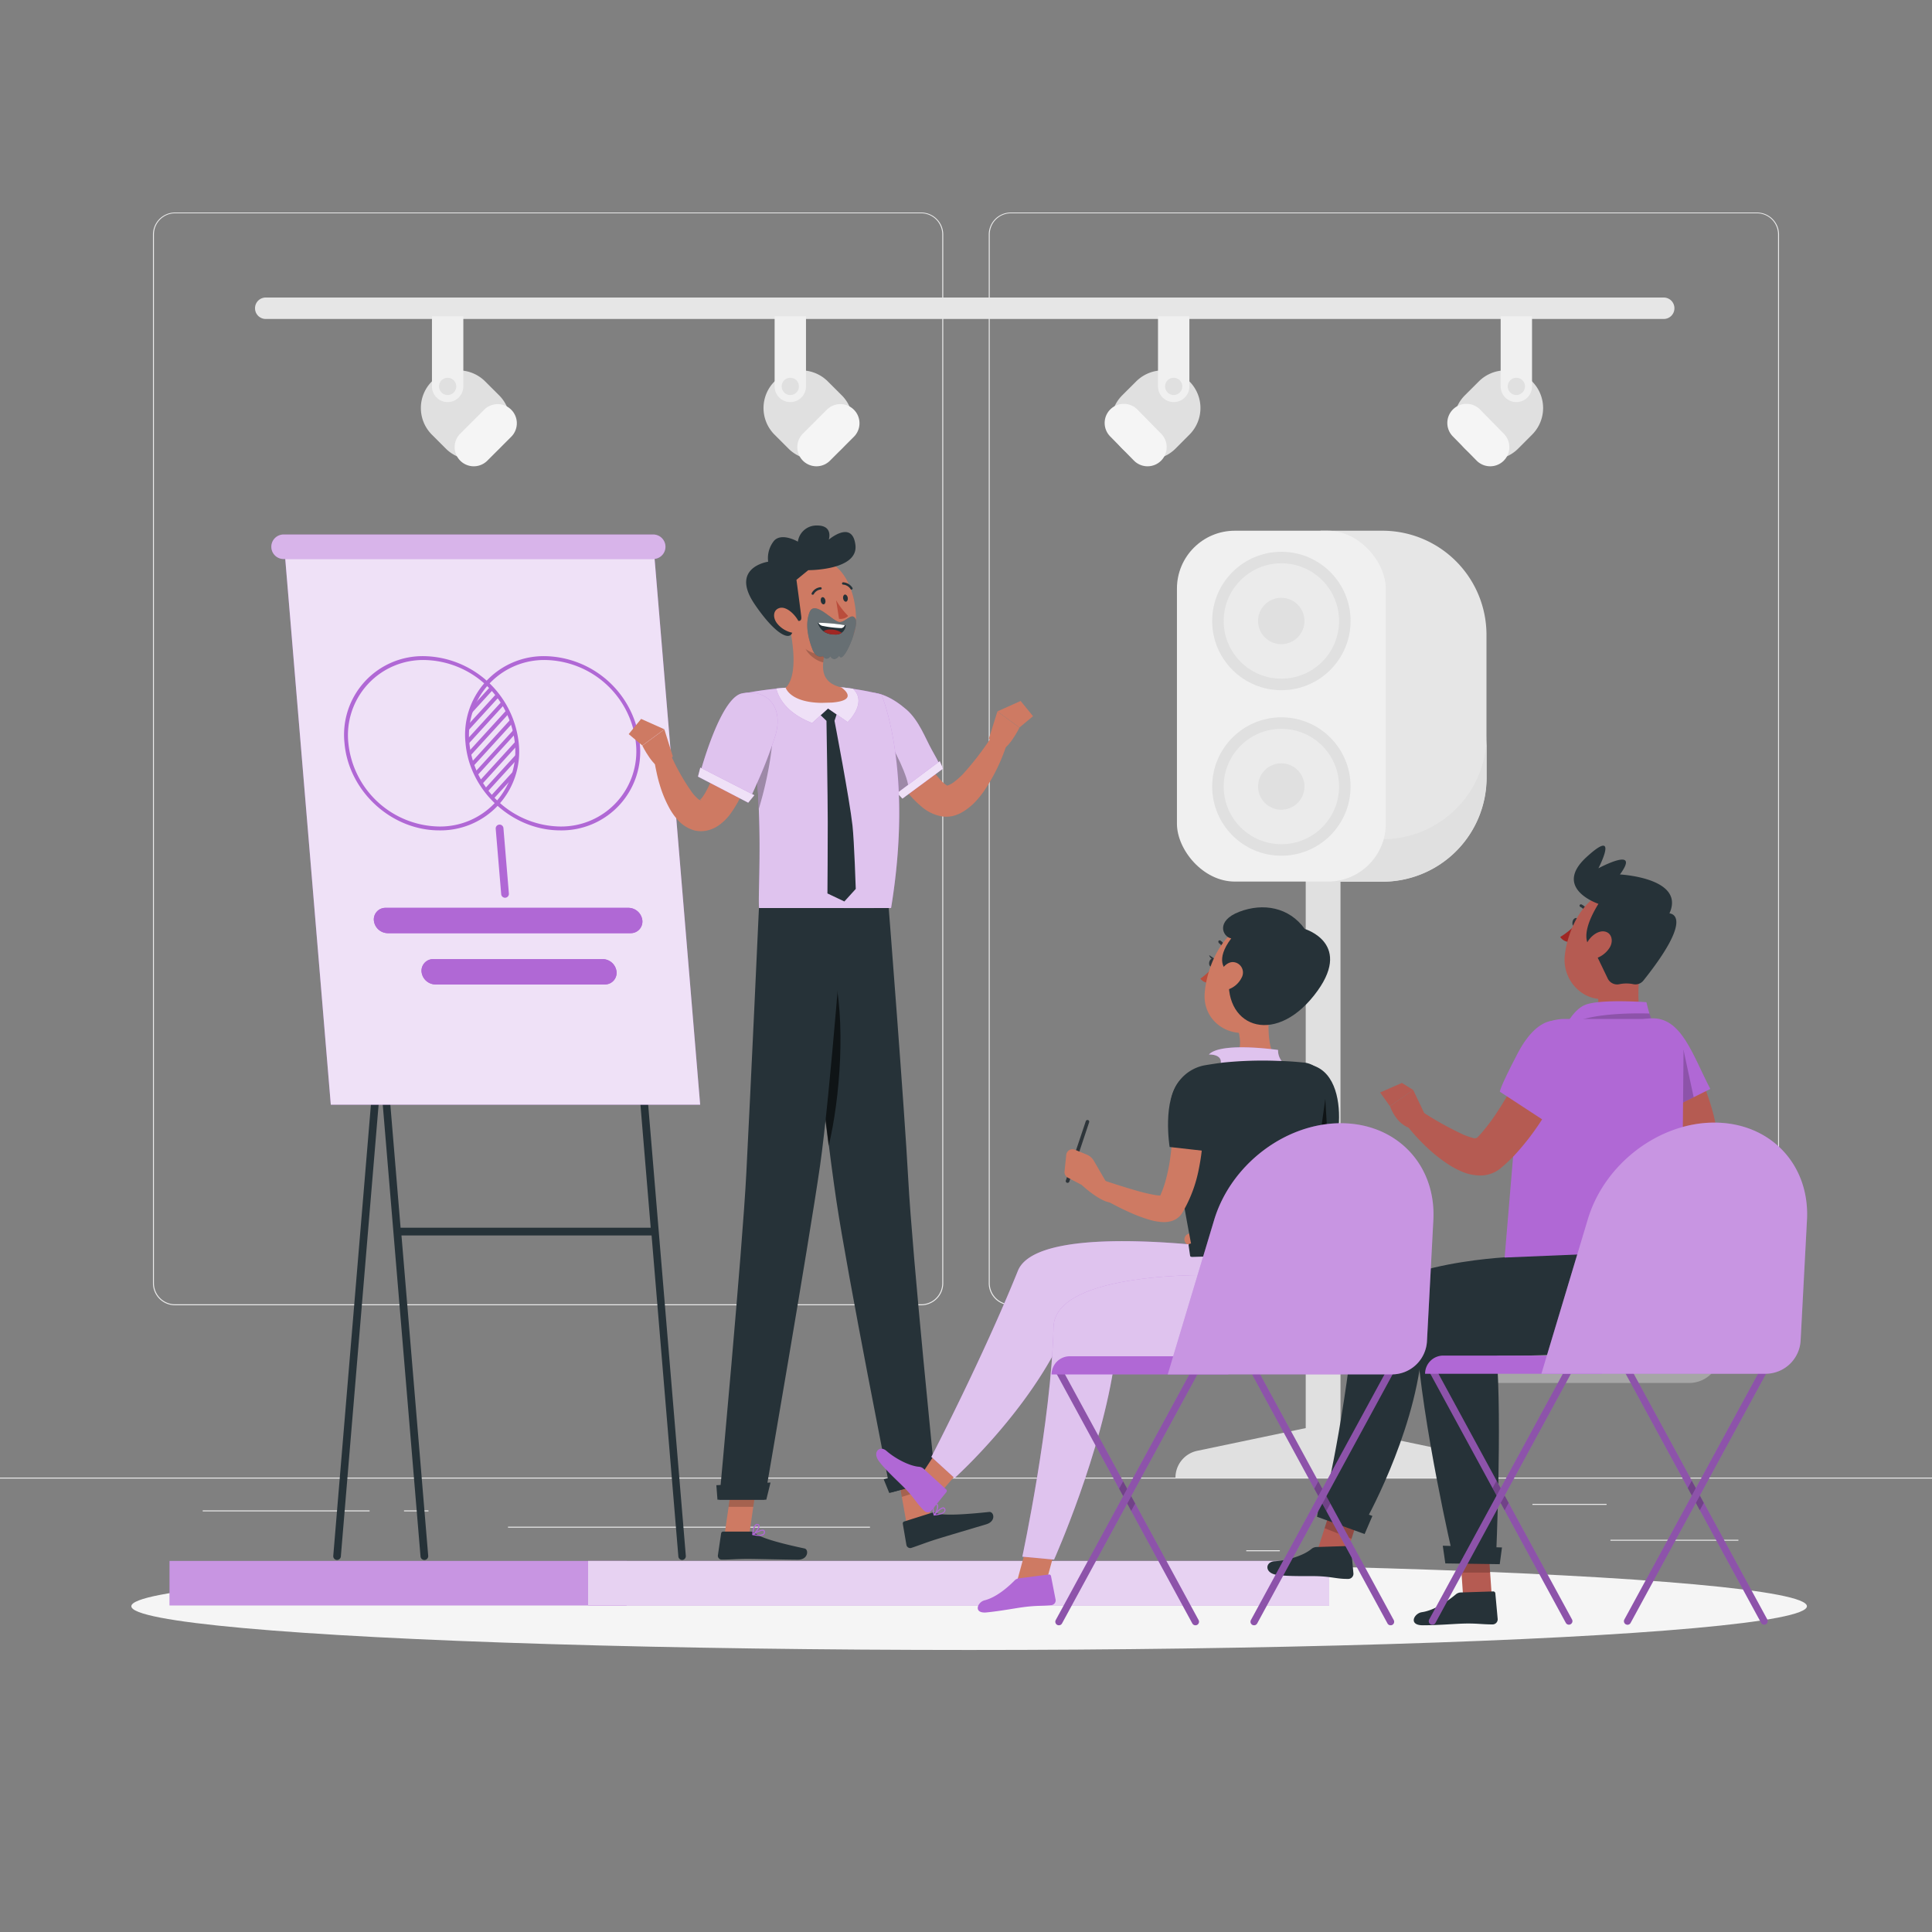 <svg xmlns="http://www.w3.org/2000/svg" viewBox="0 0 500 500"><rect x="0" y="0" width="500" height="500" fill="#808080" stroke="none"/><g id="freepik--background-complete--inject-62"><rect x="416.78" y="398.49" width="33.12" height="0.25" style="fill:#ebebeb"></rect><rect x="322.53" y="401.21" width="8.69" height="0.25" style="fill:#ebebeb"></rect><rect x="396.59" y="389.21" width="19.19" height="0.25" style="fill:#ebebeb"></rect><rect x="52.46" y="390.89" width="43.19" height="0.25" style="fill:#ebebeb"></rect><rect x="104.56" y="390.89" width="6.33" height="0.25" style="fill:#ebebeb"></rect><rect x="131.47" y="395.11" width="93.68" height="0.25" style="fill:#ebebeb"></rect><path d="M238.4,337.8H45.3a5.71,5.71,0,0,1-5.71-5.71V60.66A5.71,5.71,0,0,1,45.3,55H238.4a5.71,5.71,0,0,1,5.71,5.71V332.09A5.71,5.71,0,0,1,238.4,337.8ZM45.3,55.2a5.47,5.47,0,0,0-5.46,5.46V332.09a5.47,5.47,0,0,0,5.46,5.46H238.4a5.47,5.47,0,0,0,5.46-5.46V60.66a5.47,5.47,0,0,0-5.46-5.46Z" style="fill:#ebebeb"></path><path d="M454.7,337.8H261.6a5.71,5.71,0,0,1-5.71-5.71V60.66A5.71,5.71,0,0,1,261.6,55H454.7a5.71,5.71,0,0,1,5.71,5.71V332.09A5.71,5.71,0,0,1,454.7,337.8ZM261.6,55.2a5.47,5.47,0,0,0-5.46,5.46V332.09a5.47,5.47,0,0,0,5.46,5.46H454.7a5.47,5.47,0,0,0,5.46-5.46V60.66a5.47,5.47,0,0,0-5.46-5.46Z" style="fill:#ebebeb"></path><rect y="382.4" width="500" height="0.25" style="fill:#ebebeb"></rect><path d="M375,375.47l-28.08-5.88V224.24h-9V369.59l-28.08,5.88a7.09,7.09,0,0,0-5.63,6.94h76.38A7.09,7.09,0,0,0,375,375.47Z" style="fill:#e0e0e0"></path><path d="M341.76,137.35h16a26.94,26.94,0,0,1,26.94,26.94v36.93a26.94,26.94,0,0,1-26.94,26.94h-16a0,0,0,0,1,0,0v-90.8A0,0,0,0,1,341.76,137.35Z" style="fill:#e6e6e6"></path><path d="M357.81,217.19H341.76v11h16.05a26.94,26.94,0,0,0,26.93-26.94v-11A26.94,26.94,0,0,1,357.81,217.19Z" style="fill:#e0e0e0"></path><rect x="304.59" y="137.35" width="54.05" height="90.8" rx="14.98" style="fill:#f0f0f0"></rect><circle cx="331.62" cy="160.71" r="17.91" style="fill:#e0e0e0"></circle><circle cx="331.62" cy="203.55" r="17.91" style="fill:#e0e0e0"></circle><circle cx="331.62" cy="160.71" r="14.93" style="fill:#ebebeb"></circle><path d="M337.59,160.71a6,6,0,1,1-6-6A6,6,0,0,1,337.59,160.71Z" style="fill:#e0e0e0"></path><circle cx="331.62" cy="203.55" r="14.93" style="fill:#ebebeb"></circle><path d="M337.59,203.55a6,6,0,1,1-6-6A6,6,0,0,1,337.59,203.55Z" style="fill:#e0e0e0"></path><path d="M430.56,82.55H68.78A2.77,2.77,0,0,1,66,79.78h0A2.77,2.77,0,0,1,68.78,77H430.56a2.77,2.77,0,0,1,2.78,2.78h0A2.77,2.77,0,0,1,430.56,82.55Z" style="fill:#e6e6e6"></path><path d="M129.17,116.1h0a9.75,9.75,0,0,1-13.79,0l-3.61-3.61a9.75,9.75,0,0,1,0-13.78h0a9.75,9.75,0,0,1,13.79,0l3.61,3.6A9.75,9.75,0,0,1,129.17,116.1Z" style="fill:#e0e0e0"></path><path d="M119.15,112.19a4.95,4.95,0,1,0,7,7l6.12-6.12a4.95,4.95,0,1,0-7-7Z" style="fill:#f5f5f5"></path><path d="M119.91,100a4.06,4.06,0,0,1-8.12,0V81.85h8.12Z" style="fill:#f0f0f0"></path><path d="M118.08,100a2.23,2.23,0,1,1-2.23-2.23A2.23,2.23,0,0,1,118.08,100Z" style="fill:#e0e0e0"></path><path d="M217.85,116.1h0a9.75,9.75,0,0,1-13.79,0l-3.61-3.61a9.75,9.75,0,0,1,0-13.78h0a9.75,9.75,0,0,1,13.79,0l3.61,3.6A9.75,9.75,0,0,1,217.85,116.1Z" style="fill:#e0e0e0"></path><path d="M207.83,112.19a4.95,4.95,0,1,0,7,7l6.12-6.12a4.95,4.95,0,1,0-7-7Z" style="fill:#f5f5f5"></path><path d="M208.59,100a4.06,4.06,0,0,1-8.12,0V81.85h8.12Z" style="fill:#f0f0f0"></path><path d="M206.76,100a2.23,2.23,0,1,1-2.23-2.23A2.23,2.23,0,0,1,206.76,100Z" style="fill:#e0e0e0"></path><path d="M379.11,116.1h0a9.75,9.75,0,0,0,13.79,0l3.6-3.61a9.74,9.74,0,0,0,0-13.78h0a9.74,9.74,0,0,0-13.78,0l-3.61,3.6A9.75,9.75,0,0,0,379.11,116.1Z" style="fill:#e0e0e0"></path><path d="M389.13,112.19a4.95,4.95,0,1,1-7,7L376.05,113a4.95,4.95,0,1,1,7-7Z" style="fill:#f5f5f5"></path><path d="M388.37,100a4.06,4.06,0,0,0,8.12,0V81.85h-8.12Z" style="fill:#f0f0f0"></path><path d="M390.2,100a2.23,2.23,0,1,0,2.23-2.23A2.23,2.23,0,0,0,390.2,100Z" style="fill:#e0e0e0"></path><path d="M290.43,116.1h0a9.75,9.75,0,0,0,13.79,0l3.6-3.61a9.74,9.74,0,0,0,0-13.78h0a9.74,9.74,0,0,0-13.78,0l-3.61,3.6A9.75,9.75,0,0,0,290.43,116.1Z" style="fill:#e0e0e0"></path><path d="M300.45,112.19a4.95,4.95,0,1,1-7,7L287.37,113a4.95,4.95,0,1,1,7-7Z" style="fill:#f5f5f5"></path><path d="M299.69,100a4.06,4.06,0,1,0,8.12,0V81.85h-8.12Z" style="fill:#f0f0f0"></path><path d="M301.52,100a2.23,2.23,0,1,0,2.23-2.23A2.23,2.23,0,0,0,301.52,100Z" style="fill:#e0e0e0"></path></g><g id="freepik--Shadow--inject-62"><ellipse id="freepik--path--inject-62" cx="250.81" cy="415.69" rx="216.82" ry="11.32" style="fill:#f5f5f5"></ellipse></g><g id="freepik--Stage--inject-62"><path d="M425.45,300.28h0c12.79,0,21.9,9.53,21.23,22.23l-1.47,27.76a8.06,8.06,0,0,1-8,7.64h-51.4l10.62-35.4C400.18,309.81,412.65,300.28,425.45,300.28Z" style="fill:#fff;opacity:0.3"></path><rect x="43.88" y="403.97" width="118.3" height="11.51" style="fill:#B068D5"></rect><rect x="43.88" y="403.97" width="118.3" height="11.51" style="fill:#fff;opacity:0.3"></rect><rect x="152.2" y="403.97" width="191.8" height="11.51" style="fill:#B068D5"></rect><rect x="152.2" y="403.97" width="191.8" height="11.51" style="fill:#fff;opacity:0.7"></rect></g><g id="freepik--Board--inject-62"><path d="M87.16,403.72h0a1,1,0,0,1-.91-1.08l20.12-241.07h2v2h-.16l-20,239.24A1,1,0,0,1,87.16,403.72Z" style="fill:#263238"></path><path d="M176.57,403.72h0a1,1,0,0,0,.92-1.08L157.37,161.57h-2v2h.17l12.86,154.16H103.67l-13-156.16h-2v2h.16l20,239.24a1,1,0,0,0,1.08.91h0a1,1,0,0,0,.91-1.08l-6.92-82.91h64.73l6.93,83.08A1,1,0,0,0,176.57,403.72Z" style="fill:#263238"></path><polygon points="181.2 285.89 85.61 285.89 73.54 141.27 169.13 141.27 181.2 285.89" style="fill:#B068D5"></polygon><polygon points="181.2 285.89 85.61 285.89 73.54 141.27 169.13 141.27 181.2 285.89" style="fill:#fff;opacity:0.8"></polygon><path d="M169.05,144.67H73.39a3.17,3.17,0,0,1-3.17-3.17h0a3.17,3.17,0,0,1,3.17-3.17h95.66a3.17,3.17,0,0,1,3.17,3.17h0A3.17,3.17,0,0,1,169.05,144.67Z" style="fill:#B068D5"></path><path d="M169.05,144.67H73.39a3.17,3.17,0,0,1-3.17-3.17h0a3.17,3.17,0,0,1,3.17-3.17h95.66a3.17,3.17,0,0,1,3.17,3.17h0A3.17,3.17,0,0,1,169.05,144.67Z" style="fill:#fff;opacity:0.5"></path><path d="M129.71,231.42l-1.42-16.93a1,1,0,0,1,.92-1.08h0a1,1,0,0,1,1.08.91l1.41,16.93a1,1,0,0,1-.91,1.08h0A1,1,0,0,1,129.71,231.42Z" style="fill:#B068D5"></path><path d="M113.68,214.9c-12.43,0-23.43-10.12-24.52-22.55a20.34,20.34,0,0,1,20.57-22.54,25.13,25.13,0,0,1,24.52,22.54A20.36,20.36,0,0,1,113.68,214.9Zm-3.86-44.09a19.45,19.45,0,0,0-19.66,21.54,24,24,0,0,0,23.43,21.55,19.45,19.45,0,0,0,19.66-21.55A24,24,0,0,0,109.82,170.81Z" style="fill:#B068D5"></path><path d="M145,214.9c-12.43,0-23.43-10.12-24.52-22.55a20.35,20.35,0,0,1,20.57-22.54,25.13,25.13,0,0,1,24.52,22.54A20.35,20.35,0,0,1,145,214.9Zm-3.86-44.09a19.45,19.45,0,0,0-19.66,21.54,24,24,0,0,0,23.43,21.55,19.45,19.45,0,0,0,19.66-21.55A24,24,0,0,0,141.15,170.81Z" style="fill:#B068D5"></path><path d="M121,192.77l9.46-10.36c-.18-.31-.38-.62-.57-.92l-9,9.85c0,.34,0,.68.06,1C121,192.49,121,192.63,121,192.77Z" style="fill:#B068D5"></path><path d="M131.69,184.66c-.16-.34-.32-.68-.5-1l-9.9,10.85c.07.43.16.85.26,1.26Z" style="fill:#B068D5"></path><path d="M132.66,187.14c-.12-.38-.25-.75-.39-1.12L122,197.29c.12.38.25.75.38,1.12Z" style="fill:#B068D5"></path><path d="M129.14,180.35l-.65-.84-7.39,8.1c-.08.57-.13,1.14-.16,1.72Z" style="fill:#B068D5"></path><path d="M127.61,178.47c-.23-.26-.47-.51-.72-.76l-4.48,4.92a19.78,19.78,0,0,0-.81,2.43Z" style="fill:#B068D5"></path><path d="M132.59,201.42a21.14,21.14,0,0,0,.69-2.3L127,206c.23.26.47.52.71.77Z" style="fill:#B068D5"></path><path d="M130.09,206.16l-1.46,1.6.1.1A20.25,20.25,0,0,0,130.09,206.16Z" style="fill:#B068D5"></path><path d="M133.39,189.89c-.08-.42-.18-.83-.28-1.24L122.94,199.8q.23.51.48,1Z" style="fill:#B068D5"></path><path d="M133.7,196.65c.06-.55.1-1.11.11-1.67l-8.36,9.16c.21.29.42.57.64.85Z" style="fill:#B068D5"></path><path d="M133.79,193c0-.22,0-.44,0-.66l-.09-.76-9.56,10.48q.27.47.57.93Z" style="fill:#B068D5"></path><path d="M163.24,241.5H100.32a3.65,3.65,0,0,1-3.56-3.28h0a3,3,0,0,1,3-3.27h62.92a3.65,3.65,0,0,1,3.56,3.27h0A3,3,0,0,1,163.24,241.5Z" style="fill:#B068D5"></path><path d="M156.58,254.77H112.66a3.65,3.65,0,0,1-3.56-3.28h0a3,3,0,0,1,3-3.27H156a3.64,3.64,0,0,1,3.56,3.27h0A3,3,0,0,1,156.58,254.77Z" style="fill:#B068D5"></path><path d="M163.24,241.5H100.32a3.65,3.65,0,0,1-3.56-3.28h0a3,3,0,0,1,3-3.27h62.92a3.65,3.65,0,0,1,3.56,3.27h0A3,3,0,0,1,163.24,241.5Z" style="fill:#B068D5"></path><path d="M156.58,254.77H112.66a3.65,3.65,0,0,1-3.56-3.28h0a3,3,0,0,1,3-3.27H156a3.64,3.64,0,0,1,3.56,3.27h0A3,3,0,0,1,156.58,254.77Z" style="fill:#B068D5"></path></g><g id="freepik--character-1--inject-62"><polygon points="234.62 394.33 240.86 392.36 238.34 378.03 232.09 380 234.62 394.33" style="fill:#ce7a63"></polygon><path d="M241,391.55l-7,2.21a.52.52,0,0,0-.36.57l.94,5.5a1,1,0,0,0,1.35.74c2.43-.81,3.57-1.32,6.66-2.29,1.9-.6,10-3,12.64-3.79s2-3.32.78-3.2c-5.22.55-11.74,1.08-13.82.29A1.78,1.78,0,0,0,241,391.55Z" style="fill:#263238"></path><polygon points="232.09 380 238.34 378.03 239.64 385.42 233.39 387.39 232.09 380" style="opacity:0.2"></polygon><path d="M230,235s4.08,52,5.05,70.14c1.06,19.87,7,78,7,78l-11.55,3.12s-11.19-56.3-14.06-75.61c-3.12-21-9.25-75.61-9.25-75.61Z" style="fill:#263238"></path><polygon points="230.14 386.39 242.51 383.06 242.71 378.14 228.7 382.85 230.14 386.39" style="fill:#263238"></polygon><path d="M243.49,391.91a8.48,8.48,0,0,1-1.72.31.14.14,0,0,1-.13-.08.14.14,0,0,1,0-.16c.17-.2,1.66-1.93,2.49-1.88a.5.5,0,0,1,.44.29.82.82,0,0,1,0,.83A1.89,1.89,0,0,1,243.49,391.91Zm-1.36,0c1.17-.14,2-.43,2.21-.81a.55.55,0,0,0,0-.54.24.24,0,0,0-.21-.14C243.66,390.37,242.74,391.21,242.13,391.89Z" style="fill:#B068D5"></path><path d="M241.81,392.21h-.07a.17.17,0,0,1-.11-.09c0-.08-.58-1.78-.09-2.57a.88.88,0,0,1,.58-.39.51.51,0,0,1,.62.26c.31.62-.33,2.18-.86,2.74Zm.27-2.73a.53.53,0,0,0-.29.22,3.31,3.31,0,0,0,.05,2.06,3.16,3.16,0,0,0,.63-2.18c0-.08-.1-.16-.32-.12Z" style="fill:#B068D5"></path><path d="M215.63,251.08c-2.38-9.28-4.81-7.06-6.54-3,.18,2.85.37,5.85.58,9,1.42,12.19,3.22,27.28,4.79,39.48C217.4,284.34,219,264,215.63,251.08Z" style="opacity:0.6"></path><polygon points="187.53 397.12 193.92 397.12 196.04 382.33 189.66 382.33 187.53 397.12" style="fill:#ce7a63"></polygon><path d="M194.32,396.38h-7.18a.52.52,0,0,0-.51.44l-.84,5.68a1,1,0,0,0,1,1.13c2.5,0,3.7-.19,6.86-.19,1.94,0,10.18.21,12.86.21s2.84-2.65,1.72-2.9c-5-1.07-11.18-2.56-12.86-4A1.67,1.67,0,0,0,194.32,396.38Z" style="fill:#263238"></path><polygon points="189.65 382.33 196.04 382.33 194.95 389.96 188.56 389.96 189.65 382.33" style="opacity:0.2"></polygon><path d="M218.52,234.62s-3.66,48.82-6.3,67.11c-2.88,20-14.37,86.39-14.37,86.39h-11.7s6-64.74,7-84.57c1.12-21.52,3.28-68.93,3.28-68.93Z" style="fill:#263238"></path><polygon points="185.68 388.12 198.32 388.12 199.41 383.68 185.39 384.37 185.68 388.12" style="fill:#263238"></polygon><path d="M196.49,397.5a7.49,7.49,0,0,1-1.68-.23.14.14,0,0,1-.11-.12.19.19,0,0,1,.08-.15c.21-.14,2.13-1.38,2.88-1.07a.48.48,0,0,1,.31.42.88.88,0,0,1-.25.81A1.87,1.87,0,0,1,196.49,397.5Zm-1.26-.45a3.1,3.1,0,0,0,2.3-.1.58.58,0,0,0,.15-.53.23.23,0,0,0-.15-.21C197.13,396,196,396.58,195.23,397.05Z" style="fill:#B068D5"></path><path d="M194.84,397.27h-.07a.15.15,0,0,1-.07-.12c0-.08,0-1.92.72-2.54a.79.79,0,0,1,.65-.21.52.52,0,0,1,.5.45c.08.7-1,2-1.65,2.41A.13.13,0,0,1,194.84,397.27Zm1.1-2.59a.51.51,0,0,0-.33.13,3.55,3.55,0,0,0-.6,2c.6-.47,1.32-1.48,1.26-1.94,0-.08-.05-.19-.26-.21Z" style="fill:#B068D5"></path><path d="M232.64,182.65c1.56,3.61,3.33,7.37,5.2,10.85.93,1.76,1.93,3.45,3,5a21.15,21.15,0,0,0,3.21,4,5.86,5.86,0,0,0,.67.54c.18.13.3.18.3.19s-.12.05,0,.06a1,1,0,0,0,.46-.09,6.29,6.29,0,0,0,1.75-1.08,20.14,20.14,0,0,0,2-1.8,76.36,76.36,0,0,0,7.27-9.45l4,1.88a46.63,46.63,0,0,1-5.86,12,24.32,24.32,0,0,1-2.3,2.82A14.81,14.81,0,0,1,249,210.2a9,9,0,0,1-2.5,1,7.79,7.79,0,0,1-3.16,0,10.93,10.93,0,0,1-4.54-2.19,27.56,27.56,0,0,1-5.09-5.46,61.38,61.38,0,0,1-3.67-5.68c-1.09-1.93-2.12-3.86-3.05-5.83s-1.83-3.9-2.66-6Z" style="fill:#ce7a63"></path><path d="M243.21,198l-10.09,7.53s-.39-.42-1-1.16c-.47-.55-1.07-1.27-1.77-2.11-3.92-4.78-9.65-13.5-9.7-17.77-.07-6.37,6.54-7.31,14-.8,3.2,2.81,4.88,7.48,6.5,10.37.54.95,1,1.79,1.35,2.44C242.93,197.41,243.21,198,243.21,198Z" style="fill:#B068D5"></path><path d="M243.21,198l-10.09,7.53s-.39-.42-1-1.16c-.47-.55-1.07-1.27-1.77-2.11-3.92-4.78-9.65-13.5-9.7-17.77-.07-6.37,6.54-7.31,14-.8,3.2,2.81,4.88,7.48,6.5,10.37.54.95,1,1.79,1.35,2.44C242.93,197.41,243.21,198,243.21,198Z" style="fill:#fff;opacity:0.6"></path><path d="M220.55,185.19c2.28-1.51,3.95,2.4,8.46,5.69,2,1.47,6.41,11.06,6.05,13.17l-1.95,1.45S220.5,191.54,220.55,185.19Z" style="opacity:0.3"></path><path d="M255.93,191.13l2.2-7,5.7,4.19s-3.11,6.26-5.22,5.69Z" style="fill:#ce7a63"></path><polygon points="243.21 196.99 232.18 205.24 233.55 206.68 244.05 198.93 243.21 196.99" style="fill:#B068D5"></polygon><polygon points="243.21 196.99 232.18 205.24 233.55 206.68 244.05 198.93 243.21 196.99" style="fill:#fff;opacity:0.8"></polygon><path d="M230.61,235H196.44c-.24-3,.46-13-.06-25.62a162.88,162.88,0,0,0-3.4-27.87c-.15-.69-.31-1.37-.47-2.06,0,0,1.73-.35,4.21-.71,2.06-.3,4.65-.62,7.18-.74a130.15,130.15,0,0,1,14.52,0c2.23.21,4.41.58,6.15.92,2.23.45,3.54.83,3.54.83S236.53,199,230.61,235Z" style="fill:#B068D5"></path><path d="M230.61,235H196.44c-.24-3,.46-13-.06-25.62a162.88,162.88,0,0,0-3.4-27.87c-.15-.69-.31-1.37-.47-2.06,0,0,1.73-.35,4.21-.71,2.06-.3,4.65-.62,7.18-.74a130.15,130.15,0,0,1,14.52,0c2.23.21,4.41.58,6.15.92,2.23.45,3.54.83,3.54.83S236.53,199,230.61,235Z" style="fill:#fff;opacity:0.6"></path><polygon points="264.14 181.41 267.35 185.35 263.83 188.28 258.13 184.1 264.14 181.41" style="fill:#ce7a63"></polygon><path d="M197.59,186.07c-.34,2.17-.78,4.16-1.25,6.22s-1,4.07-1.66,6.11a63.21,63.21,0,0,1-2.23,6.09,30.88,30.88,0,0,1-3.44,6.16,13.14,13.14,0,0,1-3.22,3.1,8.43,8.43,0,0,1-2.73,1.17,7.4,7.4,0,0,1-3.31,0,9,9,0,0,1-4.35-2.73,15.72,15.72,0,0,1-2.21-3.14,30.64,30.64,0,0,1-2.52-6.19c-.31-1-.56-2.07-.78-3.11s-.43-2-.57-3.16l4.3-1.18a56.11,56.11,0,0,0,5.56,9.78,10.44,10.44,0,0,0,1.53,1.61c.47.39.88.47.76.36a.71.71,0,0,0-.31-.08c-.08,0-.08,0,0-.08a6.54,6.54,0,0,0,1-1.23,23.43,23.43,0,0,0,2.18-4.54c.65-1.7,1.21-3.51,1.73-5.35,1-3.66,1.92-7.55,2.64-11.25Z" style="fill:#ce7a63"></path><path d="M174.13,195.77l-2.19-7-5.71,4.19s3.12,6.26,5.23,5.69Z" style="fill:#ce7a63"></path><polygon points="165.92 186.05 162.71 189.99 166.23 192.93 171.94 188.74 165.92 186.05" style="fill:#ce7a63"></polygon><path d="M196.38,209.33a162.88,162.88,0,0,0-3.4-27.87c2.29-.19,6.19,0,6.84,3.72C200.51,189.14,199.64,198.47,196.38,209.33Z" style="opacity:0.3"></path><path d="M200.66,190.37a115.51,115.51,0,0,1-4.94,12.76c-.41.94-.79,1.77-1.1,2.44l-.89,1.9L180.94,201s.14-.53.4-1.43c.19-.68.44-1.56.76-2.59,1.88-6,5.79-16.8,10-17.55C198.28,178.25,202.94,182.77,200.66,190.37Z" style="fill:#B068D5"></path><path d="M200.66,190.37a115.51,115.51,0,0,1-4.94,12.76c-.41.94-.79,1.77-1.1,2.44l-.89,1.9L180.94,201s.14-.53.4-1.43c.19-.68.44-1.56.76-2.59,1.88-6,5.79-16.8,10-17.55C198.28,178.25,202.94,182.77,200.66,190.37Z" style="fill:#fff;opacity:0.6"></path><path d="M212.27,182.75c-8.44-.23-9.71-4.35-9.76-4.53l0-.18,1.44-.09a130.15,130.15,0,0,1,14.52,0l.82.09a2.72,2.72,0,0,1,.95,2.45c-.37,1.44-2.35,1.92-4.08,2.12Z" style="fill:#fff"></path><polygon points="181.24 198.65 195.22 205.8 193.64 207.74 180.64 200.99 181.24 198.65" style="fill:#B068D5"></polygon><polygon points="181.24 198.65 195.22 205.8 193.64 207.74 180.64 200.99 181.24 198.65" style="fill:#fff;opacity:0.8"></polygon><path d="M211.56,183.38l5.66-.63-1.25,3.8s3.89,20.26,4.65,27.08c.45,4.09.85,16.42.85,16.42l-2.95,3.25-4.38-2.08s.1-13.88.08-18.5c0-6.55-.33-26.17-.33-26.17l-2.54-2.45Z" style="fill:#263238"></path><path d="M210.18,187.11l4.12-3.75,5.08,3.5s5.26-5,1.35-8.63c-.75-.11-1.52-.2-2.31-.28a130.15,130.15,0,0,0-14.52,0c-1,.05-2,.13-3,.23C201.23,179.59,202.72,184.22,210.18,187.11Z" style="fill:#B068D5"></path><path d="M210.18,187.11l4.12-3.75,5.08,3.5s5.26-5,1.35-8.63c-.75-.11-1.52-.2-2.31-.28a130.15,130.15,0,0,0-14.52,0c-1,.05-2,.13-3,.23C201.23,179.59,202.72,184.22,210.18,187.11Z" style="fill:#fff;opacity:0.8"></path><path d="M212.54,181.9c-8.13-.14-9.2-3.91-9.2-3.91,3.16-3.12,1.95-11.64.87-16.32l3.89,3.22,5.29,4.4a16,16,0,0,0-.34,2.13c-.28,2.87.46,5.48,4.68,6.48,0,0,5,3.32-2.42,3.92Z" style="fill:#ce7a63"></path><path d="M213.39,169.29a16,16,0,0,0-.34,2.13c-2-.39-4.61-2.5-4.88-4.51a8.92,8.92,0,0,1-.07-2Z" style="opacity:0.2"></path><path d="M202.61,154.94c1.35,6.21,1.82,9.9,5.49,12.74a8.27,8.27,0,0,0,13.37-6c.49-5.78-1.8-15-8.34-16.73A8.36,8.36,0,0,0,202.61,154.94Z" style="fill:#ce7a63"></path><path d="M212.41,155.55c.08.51.41.89.75.85s.54-.48.46-1-.41-.89-.75-.85S212.33,155,212.41,155.55Z" style="fill:#263238"></path><path d="M218.19,154.87c.08.51.42.89.75.85s.54-.49.47-1-.42-.89-.75-.85S218.12,154.36,218.19,154.87Z" style="fill:#263238"></path><path d="M216.39,155.34a19.42,19.42,0,0,0,3.12,4.07,2.9,2.9,0,0,1-2.37.74Z" style="fill:#ba4d3c"></path><path d="M210.33,153.91a.23.23,0,0,1-.14,0,.3.3,0,0,1-.12-.41,2.87,2.87,0,0,1,2.26-1.53.29.29,0,0,1,.32.28.3.3,0,0,1-.29.32,2.31,2.31,0,0,0-1.76,1.22A.32.32,0,0,1,210.33,153.91Z" style="fill:#263238"></path><path d="M220.37,152.59a.33.33,0,0,1-.25-.13,2.52,2.52,0,0,0-1.91-1.16.3.3,0,0,1,0-.6h0a3.09,3.09,0,0,1,2.4,1.42.3.3,0,0,1-.08.42A.34.34,0,0,1,220.37,152.59Z" style="fill:#263238"></path><path d="M204.87,160s2.75,1.81,2.5-.38-1.25-9.56-1.25-9.56l3.06-2.5s13,.09,12.2-6.52-6.89-1.38-6.89-1.38,1.24-3.73-3.13-3.66a4.84,4.84,0,0,0-4.87,4.18s-4.12-2.43-6.15-.25a7.15,7.15,0,0,0-1.54,5.44s-10,1.41-3.5,11S206.62,167.11,204.87,160Z" style="fill:#263238"></path><path d="M201.18,161.42a6.85,6.85,0,0,0,3.94,2.35c2,.33,2.4-1.49,1.4-3.24-.89-1.58-3-3.65-4.74-3.19S199.91,159.89,201.18,161.42Z" style="fill:#ce7a63"></path><path d="M210.3,168.16c-.89-2.26-2.12-6.24-.81-9.67s6.13,2.5,7.81,2.5,3.11-2.63,4.12-.82-3.3,12.22-4.21,9.49c0,0-1.22,1.87-2.34.16,0,0-.76,1.44-1.94,0C212.93,169.82,211.25,170.56,210.3,168.16Z" style="fill:#263238"></path><path d="M210.3,168.16c-.89-2.26-2.12-6.24-.81-9.67s6.13,2.5,7.81,2.5,3.11-2.63,4.12-.82-3.3,12.22-4.21,9.49c0,0-1.22,1.87-2.34.16,0,0-.76,1.44-1.94,0C212.93,169.82,211.25,170.56,210.3,168.16Z" style="fill:#fff;opacity:0.3"></path><path d="M218.87,161.84a38.06,38.06,0,0,0-7.24-.63c.58,1.62,1.71,3,4.45,3A2.5,2.5,0,0,0,218.87,161.84Z" style="fill:#263238"></path><path d="M214.85,162.92a5.05,5.05,0,0,1,3,.86,3,3,0,0,1-1.73.44,4.86,4.86,0,0,1-3-.86A2.92,2.92,0,0,1,214.85,162.92Z" style="fill:#a02724"></path><path d="M218.62,161.79a1.09,1.09,0,0,1-.86.77A28.2,28.2,0,0,1,213,162a1.49,1.49,0,0,1-1.18-.82A42.82,42.82,0,0,1,218.62,161.79Z" style="fill:#fff"></path></g><g id="freepik--character-3--inject-62"><path d="M408,237.59c-.38-.09-.85.25-1,.82s-.06,1.16.32,1.25.85-.25,1-.82S408.33,237.68,408,237.59Z" style="fill:#2e353a"></path><path d="M405.91,243.77a2.92,2.92,0,0,1-2.13-1.28,19.31,19.31,0,0,0,4-3.22Z" style="fill:#a02724"></path><path d="M410.5,236.71a2.78,2.78,0,0,0-1.49-2,.35.35,0,0,1,.26-.65,3.39,3.39,0,0,1,1.92,2.56v0a.35.35,0,0,1-.28.4h-.19A.37.37,0,0,1,410.5,236.71Z" style="fill:#2e353a"></path><path d="M424.63,264.48c.39,1.73.65,2.55-.9,3.3a16.85,16.85,0,0,1-10.42,1.73c-3.69-.63-4.35-1.95-4.2-3a2.76,2.76,0,0,1,1.7-1.77,4.53,4.53,0,0,0,2.73-4.21,8.06,8.06,0,0,0-.06-2.86l6.6-4.37,5-5.55A42.93,42.93,0,0,0,424.63,264.48Z" style="fill:#b55b52"></path><path d="M403.87,268.34s2.44-6.73,6.4-8.29,15.83-.68,15.83-.68a49.45,49.45,0,0,0,2.22,7.13Z" style="fill:#B068D5"></path><path d="M428.1,240.3a10,10,0,0,0-10.35-9.74c-7.64.28-12.11,10.09-12.79,16.78-.76,7.42,6.55,13.65,13.56,10.27,4.66-2.25,6-6.31,8.76-13A10,10,0,0,0,428.1,240.3Z" style="fill:#b55b52"></path><path d="M426.88,262.3q.63,2.13,1.44,4.2l-22.59,1.7a20.2,20.2,0,0,1,2.09-3.79C413.28,262.2,422.82,262.19,426.88,262.3Z" style="opacity:0.2"></path><path d="M422.74,254.71a8.86,8.86,0,0,0-3.65,0,2.71,2.71,0,0,1-3-1.45l-3.57-7.42s-5.12-1.7,1.15-11.93c0,0-11.93-3.95-3.12-12.06s3.12,2.86,3.12,2.86,11.14-6,5.57,1.6c0,0,17,.86,12.81,10.08,0,0,7,.14-6.71,17.34A2.64,2.64,0,0,1,422.74,254.71Z" style="fill:#263238"></path><path d="M415.2,241.06c-1.92-.28-4,1.65-4.66,3.37-.75,2,.23,4.2,2.25,3.66a6.64,6.64,0,0,0,3.77-2.82C417.64,243.56,417.12,241.34,415.2,241.06Z" style="fill:#b55b52"></path><path d="M425.37,273.21c.87,1.74,1.84,3.65,2.71,5.49s1.75,3.73,2.54,5.6,1.57,3.73,2.21,5.57a31.57,31.57,0,0,1,1.43,5.23,9.89,9.89,0,0,1,.17,1.83,1.26,1.26,0,0,0,0,.16s0,0,0,0l0,0,.05-.09a18,18,0,0,1-1.49,1.38c-.71.48-1.51,1-2.35,1.46-3.4,1.91-7.32,3.62-11.1,5.36l1.27,5.28a52.89,52.89,0,0,0,6.68-.93,50.71,50.71,0,0,0,6.65-1.76,28.22,28.22,0,0,0,3.41-1.4,16.88,16.88,0,0,0,3.69-2.37,9.25,9.25,0,0,0,2-2.5,4.78,4.78,0,0,0,.23-.45l.17-.39c.11-.26.19-.5.27-.75a10.72,10.72,0,0,0,.35-1.41,17.32,17.32,0,0,0,.16-4.59,39.55,39.55,0,0,0-1.47-7.28c-.66-2.25-1.43-4.4-2.25-6.51S439,276,438.06,274s-1.92-4-3.07-6Z" style="fill:#b55b52"></path><path d="M422,305.41l-8.13-2.09-.67,7.31s5.48,2.26,8.86-1.28Z" style="fill:#b55b52"></path><polygon points="410.64 304.39 408.91 310.29 413.24 310.63 413.91 303.32 410.64 304.39" style="fill:#b55b52"></polygon><path d="M442.63,281.82l-13.85,6.87s-.73-.19-6.21-8.95c-6.35-10.19-2.87-15.92,4.79-16.2C435.19,263.25,438,272.94,442.63,281.82Z" style="fill:#B068D5"></path><polygon points="438.32 283.95 431.69 287.24 428.32 283.26 432.06 273.27 433.1 272.13 435.7 271.75 438.32 283.95" style="opacity:0.2"></polygon><polygon points="352.34 390.19 345.45 387.2 340.15 403.8 347.05 406.79 352.34 390.19" style="fill:#b55b52"></polygon><polygon points="352.34 390.19 345.45 387.2 342.81 395.5 349.77 398.23 352.34 390.19" style="isolation:isolate;opacity:0.2"></polygon><path d="M339.38,400.88c-2.06,1.73-6.26,3-9.49,3.17-2.48.12-2.69,3,.42,3.5s8.53.28,10.81.37c3.7.14,5,.75,7.88.7a1.34,1.34,0,0,0,1.27-1.38l-.62-6.64a.55.55,0,0,0-.57-.5l-8.43.27A2.22,2.22,0,0,0,339.38,400.88Z" style="fill:#263238"></path><path d="M415.29,321.7s5.78,6.86,1.12,17.72c-5.27,12.31-33.22,6.9-48.48,10.82-2.18,21.74-14.86,44-14.86,44l-10.61-4.16s4.6-17.31,8.05-48c1.69-15.09,40-16.75,40-16.75Z" style="fill:#263238"></path><polygon points="355.18 392.32 341.67 387.59 340.85 392.54 353.16 397.01 355.18 392.32" style="fill:#263238"></polygon><polygon points="384.97 397.3 377.53 396.94 378.75 414.5 386.19 414.86 384.97 397.3" style="fill:#b55b52"></polygon><path d="M376.72,412.66c-2.06,1.72-5.54,4.11-8.73,4.57-2.05.29-3.59,3.39.24,3.39s8-.36,10.24-.43c3.7-.12,4.93.21,7.86.21h0A1.33,1.33,0,0,0,387.6,419l-.61-6.65a.54.54,0,0,0-.58-.49l-8.41.27A2.1,2.1,0,0,0,376.72,412.66Z" style="fill:#263238"></path><polygon points="385.65 406.98 378.24 406.99 377.53 396.95 384.97 397.31 385.65 406.98" style="isolation:isolate;opacity:0.2"></polygon><path d="M433.88,322.89s6.1,12.43.17,20.34c-5.37,7.18-32.78,7.66-46.71,7.66,1.38,17-.15,51.9-.15,51.9L376,402.64s-7.88-33.57-9.5-57.06c-.9-13,45.54-21.69,45.54-21.69Z" style="fill:#263238"></path><polygon points="388.71 400.48 373.39 400.03 374.05 404.61 388.13 404.81 388.71 400.48" style="fill:#263238"></polygon><path d="M435.23,323.54l-45.83,1.91L393.71,274a11.24,11.24,0,0,1,11.2-10.3h22.84a8,8,0,0,1,7.95,8Z" style="fill:#B068D5"></path><path d="M396.2,271.43,395,274.14c-.44.93-.89,1.86-1.36,2.78-.94,1.83-1.87,3.66-2.88,5.43s-2,3.52-3.13,5.19a48.81,48.81,0,0,1-3.44,4.74,26.91,26.91,0,0,1-1.84,2.09,1.19,1.19,0,0,1-1.08.15,18.71,18.71,0,0,1-2.42-.82,83.32,83.32,0,0,1-10.64-5.89l-3.69,4a49.79,49.79,0,0,0,4.67,5.05,39.9,39.9,0,0,0,5.55,4.42,22.31,22.31,0,0,0,3.48,1.88,12.4,12.4,0,0,0,4.93,1.06,8.42,8.42,0,0,0,3.56-.82,8.22,8.22,0,0,0,1.72-1.12l.72-.61c.94-.83,1.84-1.68,2.67-2.56a65.9,65.9,0,0,0,8.39-11.23c1.17-2,2.29-3.95,3.3-6,.51-1,1-2,1.49-3.06s.91-2,1.39-3.22Z" style="fill:#b55b52"></path><path d="M369.35,289.66l-3.62-7.58-6,4.19s1.79,5.65,6.67,6Z" style="fill:#b55b52"></path><polygon points="362.81 280.26 357.18 282.73 359.7 286.27 365.73 282.08 362.81 280.26" style="fill:#b55b52"></polygon><path d="M401.11,291l-12.94-8.46s-.21-.74,4.57-9.88c5.56-10.64,12.26-10.55,16.38-4.1C413.35,275.18,406.41,282.51,401.11,291Z" style="fill:#B068D5"></path><path d="M457,420.35h0a.91.91,0,0,0,.37-1.24l-35.34-65a.91.91,0,0,0-1.24-.36h0a.9.9,0,0,0-.37,1.23l35.35,65A.9.9,0,0,0,457,420.35Z" style="fill:#B068D5"></path><g style="opacity:0.2"><path d="M457,420.35h0a.91.91,0,0,0,.37-1.24l-35.34-65a.91.91,0,0,0-1.24-.36h0a.9.9,0,0,0-.37,1.23l35.35,65A.9.9,0,0,0,457,420.35Z"></path></g><polygon points="439.9 390.86 436.79 385.12 437.83 383.2 440.94 388.94 439.9 390.86" style="opacity:0.2"></polygon><path d="M406.46,420.35h0a.91.91,0,0,0,.37-1.24l-35.34-65a.91.91,0,0,0-1.24-.36h0a.9.9,0,0,0-.37,1.23l35.35,65A.9.9,0,0,0,406.46,420.35Z" style="fill:#B068D5"></path><g style="opacity:0.2"><path d="M406.46,420.35h0a.91.91,0,0,0,.37-1.24l-35.34-65a.91.91,0,0,0-1.24-.36h0a.9.9,0,0,0-.37,1.23l35.35,65A.9.9,0,0,0,406.46,420.35Z"></path></g><polygon points="389.4 390.86 386.28 385.12 387.32 383.2 390.44 388.94 389.4 390.86" style="opacity:0.2"></polygon><path d="M371.49,420l35.34-65a.9.9,0,0,0-.37-1.23h0a.9.9,0,0,0-1.23.36l-35.35,65a.91.91,0,0,0,.37,1.24h0A.91.91,0,0,0,371.49,420Z" style="fill:#B068D5"></path><g style="opacity:0.2"><path d="M371.49,420l35.34-65a.9.9,0,0,0-.37-1.23h0a.9.9,0,0,0-1.23.36l-35.35,65a.91.91,0,0,0,.37,1.24h0A.91.91,0,0,0,371.49,420Z"></path></g><path d="M422,420l35.34-65a.9.9,0,0,0-.37-1.23h0a.9.9,0,0,0-1.23.36l-35.35,65a.91.91,0,0,0,.37,1.24h0A.91.91,0,0,0,422,420Z" style="fill:#B068D5"></path><g style="opacity:0.2"><path d="M422,420l35.34-65a.9.9,0,0,0-.37-1.23h0a.9.9,0,0,0-1.23.36l-35.35,65a.91.91,0,0,0,.37,1.24h0A.91.91,0,0,0,422,420Z"></path></g><path d="M414.52,350.82h-41a4.71,4.71,0,0,0-4.71,4.71h45.76Z" style="fill:#B068D5"></path><path d="M443.65,290.53h0c14.43,0,24.7,10.75,24,25.07L466,346.91a9.1,9.1,0,0,1-9.09,8.62h-58l12-39.93C415.16,301.28,429.22,290.53,443.65,290.53Z" style="fill:#B068D5"></path><path d="M443.65,290.53h0c14.43,0,24.7,10.75,24,25.07L466,346.91a9.1,9.1,0,0,1-9.09,8.62h-58l12-39.93C415.16,301.28,429.22,290.53,443.65,290.53Z" style="fill:#fff;opacity:0.3"></path></g><g id="freepik--character-2--inject-62"><path d="M320.35,266.31c1,3.54,1.24,7.33-3.84,8.7,0,0-4.74,6.68.95,11.15a43.12,43.12,0,0,1,13.34-11.58c-3.3-2.95-2.66-11.39-1.9-16Z" style="fill:#ce7a63"></path><path d="M314.05,248c-.39-.1-.87.26-1.06.85s0,1.2.36,1.3.87-.26,1.06-.85S314.43,248.06,314.05,248Z" style="fill:#2e353a"></path><path d="M312.92,247.18l1.29.87C313.29,248.54,312.92,247.18,312.92,247.18Z" style="fill:#2e353a"></path><path d="M312.66,254.35a2.64,2.64,0,0,1-2-1.08,16.65,16.65,0,0,0,3.34-3.1Z" style="fill:#ba4d3c"></path><path d="M315.45,244.08a2.88,2.88,0,0,1,1.25,2.34h0a.35.35,0,0,0,.35.36h0a.36.36,0,0,0,.36-.35,3.6,3.6,0,0,0-1.55-3,.37.37,0,0,0-.51.07.38.38,0,0,0,0,.36A.3.3,0,0,0,315.45,244.08Z" style="fill:#2e353a"></path><path d="M336.14,248.34a10.42,10.42,0,0,0-11.27-9.49c-8.08.61-12.56,11.11-13.1,18.16-.6,7.83,7.55,12.84,14.9,9,4.93-2.56,5.88-5.64,8.72-12.78A10.3,10.3,0,0,0,336.14,248.34Z" style="fill:#ce7a63"></path><path d="M340.08,257.61c10.58-13.36-2.41-17.2-2.41-17.2-4.07-5.65-10.79-6.8-16.95-4.44s-4.32,6.48-2.08,6.89c-4.2,5.55-1.79,8.31-.41,8.71C316.06,265.53,329.5,271,340.08,257.61Z" style="fill:#263238"></path><path d="M321.66,252a2.71,2.71,0,0,0-2.37-3c-2-.21-3.62,2.23-4.07,4-.5,1.93.58,3.72,2.59,3.08a6,6,0,0,0,3.49-3A2.73,2.73,0,0,0,321.66,252Z" style="fill:#ce7a63"></path><path d="M332.76,275.6a4.5,4.5,0,0,1-2-3.87s-14.81-2.16-17.89,1.18c0,0,4.45-.23,2.68,3.44Z" style="fill:#B068D5"></path><path d="M332.76,275.6a4.5,4.5,0,0,1-2-3.87s-14.81-2.16-17.89,1.18c0,0,4.45-.23,2.68,3.44Z" style="fill:#fff;opacity:0.6"></path><path d="M317.43,319.22l-.09,3.82a97.22,97.22,0,0,0,14,.68,39.45,39.45,0,0,0,7.35-.79,14.49,14.49,0,0,0,2.1-.64,8,8,0,0,0,1.22-.58,5.89,5.89,0,0,0,1.48-1.15,5.17,5.17,0,0,0,.78-1.13,7,7,0,0,0,.31-.75,7.37,7.37,0,0,0,.13-.82l.13-.88.27-1.75c.52-4.66.79-9.24,1-13.83s.32-9.16.3-13.77l-7.81,0-.22,13.57c-.11,4.52-.2,9-.43,13.46l-.1,1.47a6.58,6.58,0,0,1-.87.35,42.74,42.74,0,0,1-6.15,1.27C326.43,318.42,321.9,318.81,317.43,319.22Z" style="fill:#ce7a63"></path><path d="M331.88,285.16c0,4.72,2.84,13.56,2.84,13.56l11.72-7.21c.52-6.05-.73-13.83-6.54-15.72C336,274.51,331.92,280.13,331.88,285.16Z" style="fill:#263238"></path><path d="M340.3,281.76l2.69,2.66.52,8.9-8.79,5.4s-2.84-8.84-2.84-13.56a11.27,11.27,0,0,1,.66-3.6l4-1.22Z" style="opacity:0.6"></path><path d="M306.66,321.35a1.5,1.5,0,0,1,.8-2l3.32-1.41a3.55,3.55,0,0,1,2.25-.16l7.25,2,.89,2.44c-1.13,2.81-5.92,2.28-5.92,2.28l-3.45,1.05a2.26,2.26,0,0,1-2.43-.74l-2.51-3.11A1.45,1.45,0,0,1,306.66,321.35Z" style="fill:#ce7a63"></path><path d="M311.94,275.67c1.51-.25,3.08-.49,4.62-.68a100.63,100.63,0,0,1,14.21-.43c2.33.05,4.62.22,6.63.43l.16,0a6.63,6.63,0,0,1,5.7,7.45c-2.84,20.27-4.08,28.9-3.25,40.49l-31.38.95C305,305,303.48,293.73,303,287.1A10.77,10.77,0,0,1,311.94,275.67Z" style="fill:#263238"></path><polygon points="275.52 392.01 268.11 391.31 263.12 409.56 270.53 410.26 275.52 392.01" style="fill:#ce7a63"></polygon><polygon points="252.62 375.61 246.34 369.66 237.94 382.42 242.96 386.78 252.62 375.61" style="fill:#ce7a63"></polygon><path d="M337,323.19a3.32,3.32,0,0,1,3.25,2.5c4.24,16.54-.55,26.53-12.26,26.53-11,0-40.92-9.8-50.33-12.85-7.88,22.77-30.62,43.15-30.62,43.15l-6-5.48s13.25-25.52,22.4-48.18c5.26-13,56.06-5.5,56.06-5.5S329.67,323.19,337,323.19Z" style="fill:#B068D5"></path><path d="M337,323.19a3.32,3.32,0,0,1,3.25,2.5c4.24,16.54-.55,26.53-12.26,26.53-11,0-40.92-9.8-50.33-12.85-7.88,22.77-30.62,43.15-30.62,43.15l-6-5.48s13.25-25.52,22.4-48.18c5.26-13,56.06-5.5,56.06-5.5S329.67,323.19,337,323.19Z" style="fill:#fff;isolation:isolate;opacity:0.6"></path><path d="M329.37,322.93c11.92,15.75,11,29.25-1.34,29.25-11,0-24.66.64-39.52-.3-3.27,23.9-15.72,51.75-15.72,51.75l-8.21-.77s7.49-34.94,8.07-59.38C273,328.71,314.7,330,314.7,330S322.05,323,329.37,322.93Z" style="fill:#B068D5"></path><path d="M329.37,322.93c11.92,15.75,11,29.25-1.34,29.25-11,0-24.66.64-39.52-.3-3.27,23.9-15.72,51.75-15.72,51.75l-8.21-.77s7.49-34.94,8.07-59.38C273,328.71,314.7,330,314.7,330S322.05,323,329.37,322.93Z" style="fill:#fff;isolation:isolate;opacity:0.6"></path><path d="M339.9,320.84l-31.78,1c-.31,0-.52.18-.52.37L308,325c0,.17.27.29.55.29l32.29-.95c.37,0,.62-.23.5-.45l-.89-2.79A.53.53,0,0,0,339.9,320.84Z" style="fill:#263238"></path><path d="M282.69,308.51a73.3,73.3,0,0,0,9.54,5.19,40,40,0,0,0,5.33,2,14.35,14.35,0,0,0,3.31.57,6.89,6.89,0,0,0,2.51-.32,5,5,0,0,0,1.84-1.12,4.14,4.14,0,0,0,.44-.5l.2-.28.14-.21.19-.34a35.19,35.19,0,0,0,4.07-11,52.34,52.34,0,0,0,.84-5.57c.08-1,.15-1.87.2-2.81s.06-1.83,0-2.88l-7.78.11c0,.68-.05,1.57-.09,2.37s-.1,1.64-.18,2.46c-.15,1.64-.35,3.27-.6,4.9a46.54,46.54,0,0,1-1.05,4.68,26,26,0,0,1-1.33,3.64,8.43,8.43,0,0,1-1.32-.13,42.88,42.88,0,0,1-4.74-1.11c-3.25-.93-6.58-2-9.86-3.12Z" style="fill:#ce7a63"></path><path d="M315.56,285.12c2.33,3.59-3.09,12.82-3.09,12.82l-9.77-1.1s-2-12.29,2.78-17.34C308.05,276.79,313.13,281.38,315.56,285.12Z" style="fill:#263238"></path><path d="M276.13,306.1h0a.46.46,0,0,1-.29-.58L281,290.16a.47.47,0,0,1,.58-.29h0a.45.45,0,0,1,.29.57l-5.13,15.36a.49.49,0,0,1-.36.31A.58.58,0,0,1,276.13,306.1Z" style="fill:#2e353a"></path><path d="M277.69,297.43a1.62,1.62,0,0,0-1.75,1.48l-.44,4.26a1.63,1.63,0,0,0,.85,1.6l3.59,1.89s6.15,5.8,8.79,4.34l-1.9-4.14-3.72-6.41a3.8,3.8,0,0,0-1.84-1.63l-3.08-1.27A1.74,1.74,0,0,0,277.69,297.43Z" style="fill:#ce7a63"></path><path d="M237.84,379.6c-2.5-.2-6.13-2.11-8.4-4.09-1.74-1.54-3.74.23-2,2.61s5.52,5.75,7,7.31c2.38,2.5,2.82,3.73,4.8,5.61A1.25,1.25,0,0,0,241,391l3.92-4.84a.51.51,0,0,0-.06-.71L239,380.09A2,2,0,0,0,237.84,379.6Z" style="fill:#B068D5"></path><path d="M262.5,409.1c-1.76,1.79-4.76,4.33-7.69,5.06-1.88.46-3,3.48.54,3.13s7.36-1.08,9.46-1.36c3.43-.45,4.61-.26,7.33-.53h0a1.23,1.23,0,0,0,1.05-1.4L272,407.89a.52.52,0,0,0-.58-.41l-7.79,1A1.92,1.92,0,0,0,262.5,409.1Z" style="fill:#B068D5"></path><path d="M360.33,420.51h0a.91.91,0,0,0,.36-1.24l-35.34-65a.92.92,0,0,0-1.24-.36h0a.92.92,0,0,0-.37,1.24l35.35,65A.92.92,0,0,0,360.33,420.51Z" style="fill:#B068D5"></path><g style="opacity:0.2"><path d="M360.33,420.51h0a.91.91,0,0,0,.36-1.24l-35.34-65a.92.92,0,0,0-1.24-.36h0a.92.92,0,0,0-.37,1.24l35.35,65A.92.92,0,0,0,360.33,420.51Z"></path></g><polygon points="343.26 391.02 340.14 385.28 341.18 383.36 344.3 389.1 343.26 391.02" style="opacity:0.2"></polygon><path d="M309.82,420.51h0a.92.92,0,0,0,.37-1.24l-35.35-65a.92.92,0,0,0-1.24-.36h0a.92.92,0,0,0-.37,1.24l35.35,65A.92.92,0,0,0,309.82,420.51Z" style="fill:#B068D5"></path><g style="opacity:0.2"><path d="M309.82,420.51h0a.92.92,0,0,0,.37-1.24l-35.35-65a.92.92,0,0,0-1.24-.36h0a.92.92,0,0,0-.37,1.24l35.35,65A.92.92,0,0,0,309.82,420.51Z"></path></g><polygon points="292.75 391.02 289.63 385.28 290.67 383.36 293.79 389.1 292.75 391.02" style="opacity:0.2"></polygon><path d="M274.84,420.15l35.35-65a.92.92,0,0,0-.37-1.24h0a.92.92,0,0,0-1.24.36l-35.35,65a.92.92,0,0,0,.37,1.24h0A.92.92,0,0,0,274.84,420.15Z" style="fill:#B068D5"></path><g style="opacity:0.2"><path d="M274.84,420.15l35.35-65a.92.92,0,0,0-.37-1.24h0a.92.92,0,0,0-1.24.36l-35.35,65a.92.92,0,0,0,.37,1.24h0A.92.92,0,0,0,274.84,420.15Z"></path></g><path d="M325.35,420.15l35.34-65a.91.91,0,0,0-.36-1.24h0a.92.92,0,0,0-1.24.36l-35.35,65a.92.92,0,0,0,.37,1.24h0A.92.92,0,0,0,325.35,420.15Z" style="fill:#B068D5"></path><g style="opacity:0.2"><path d="M325.35,420.15l35.34-65a.91.91,0,0,0-.36-1.24h0a.92.92,0,0,0-1.24.36l-35.35,65a.92.92,0,0,0,.37,1.24h0A.92.92,0,0,0,325.35,420.15Z"></path></g><path d="M317.87,351h-41a4.71,4.71,0,0,0-4.72,4.71h45.76Z" style="fill:#B068D5"></path><path d="M347,290.69h0c14.43,0,24.7,10.75,23.95,25.07l-1.65,31.32a9.09,9.09,0,0,1-9.09,8.61h-58l12-39.93C318.51,301.44,332.58,290.69,347,290.69Z" style="fill:#B068D5"></path><path d="M347,290.69h0c14.43,0,24.7,10.75,23.95,25.07l-1.65,31.32a9.09,9.09,0,0,1-9.09,8.61h-58l12-39.93C318.51,301.44,332.58,290.69,347,290.69Z" style="fill:#fff;opacity:0.3"></path></g></svg>